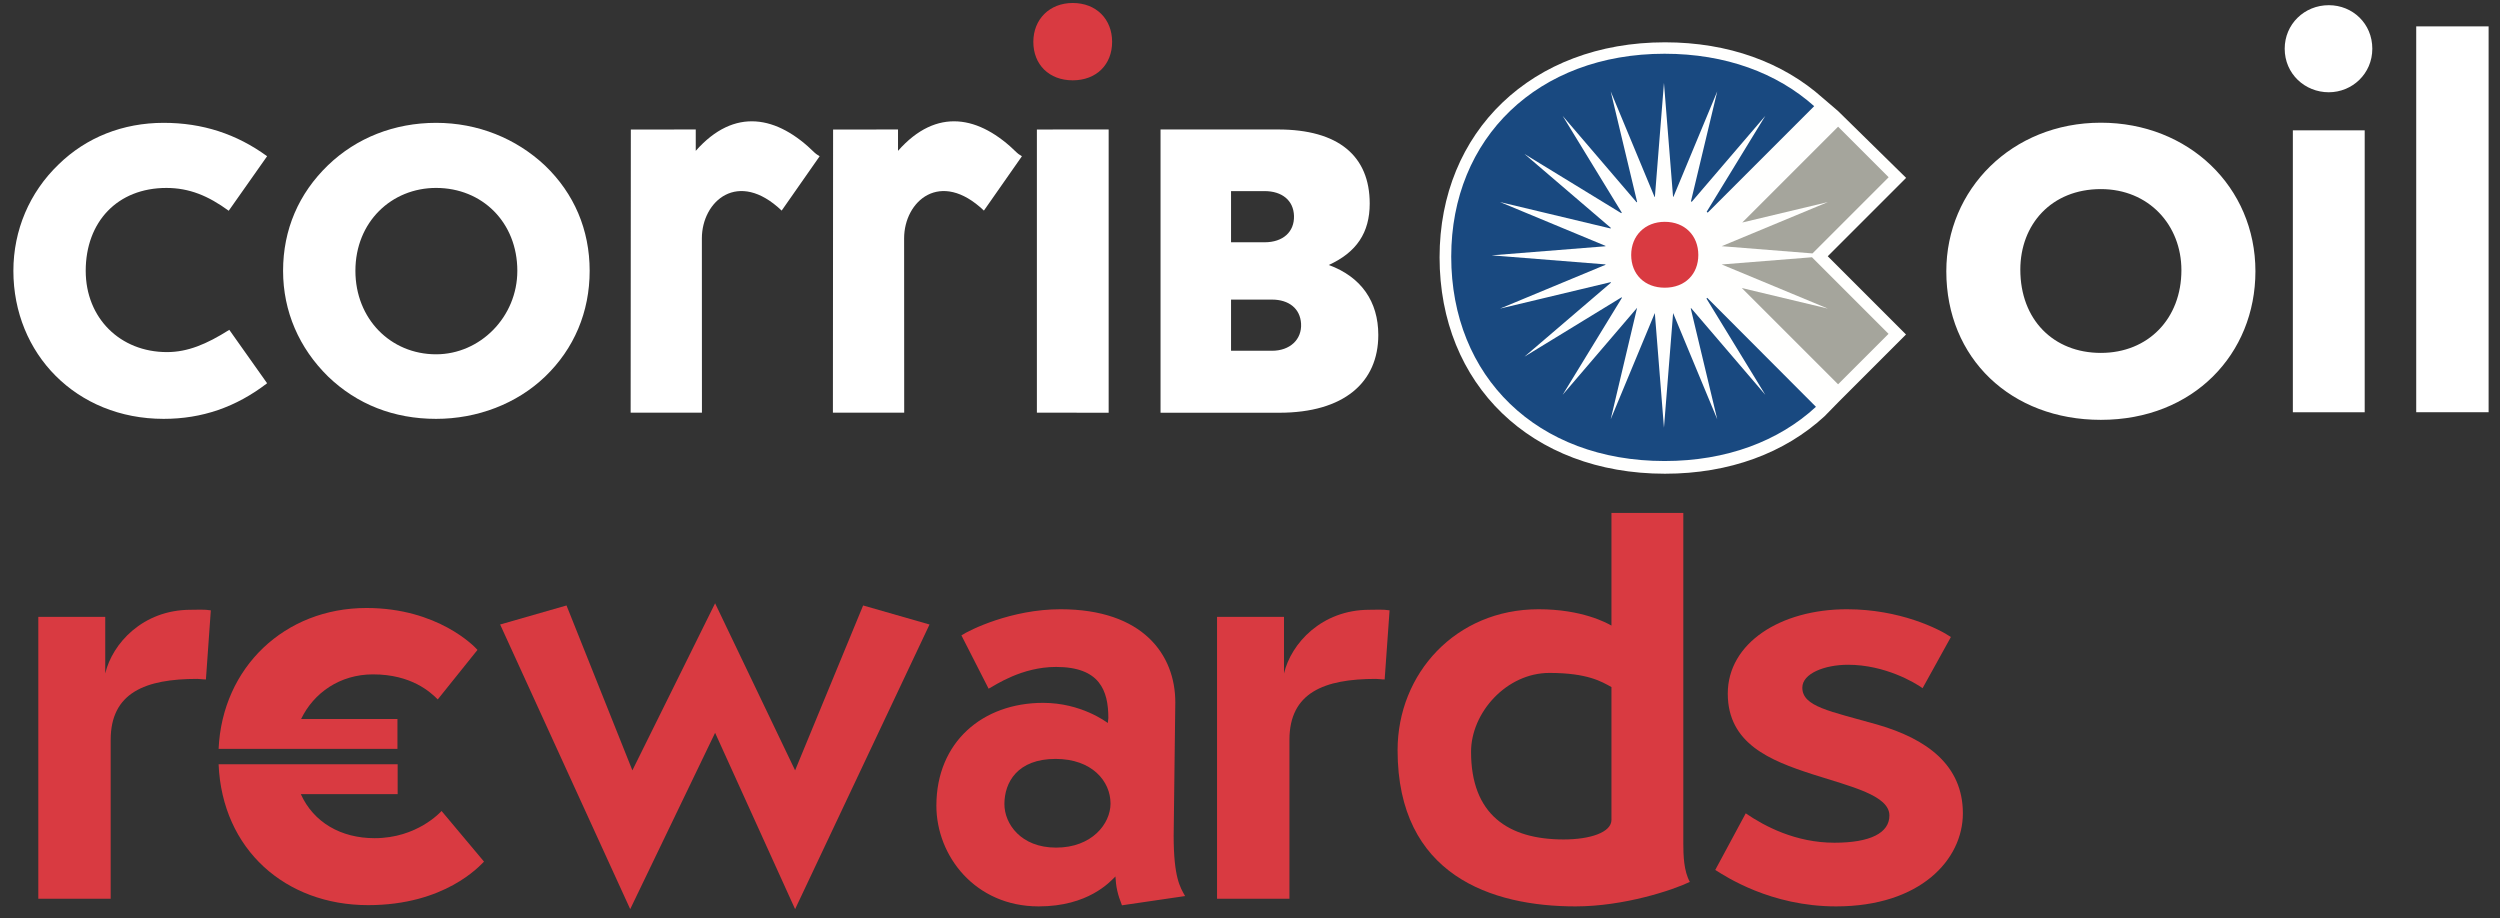 <svg width="147" height="54" viewBox="0 0 147 54" fill="none" xmlns="http://www.w3.org/2000/svg">
<rect x="0" y="0" width="147" height="54" fill="#333333" stroke="none"/>
<path fill-rule="evenodd" clip-rule="evenodd" d="M68.24 7.613V24.269H75.219C79.022 24.269 81.044 22.488 81.044 19.696C81.044 17.722 80.033 16.279 78.132 15.581C79.768 14.834 80.539 13.679 80.539 11.97C80.539 9.178 78.709 7.613 75.147 7.613H68.24ZM72.385 17.616H74.791C75.787 17.616 76.451 18.143 76.503 19.028C76.557 19.96 75.853 20.625 74.791 20.625H72.385V17.616ZM72.385 11.237H74.358C75.376 11.237 76.061 11.779 76.087 12.695C76.114 13.634 75.441 14.246 74.358 14.246H72.385V11.237Z" fill="white"/>
<path fill-rule="evenodd" clip-rule="evenodd" d="M60.969 24.265L65.189 24.268V7.613L60.969 7.615V24.265Z" fill="white"/>
<path fill-rule="evenodd" clip-rule="evenodd" d="M15.706 22.535L13.482 19.394C12.14 20.244 11.028 20.703 9.817 20.703C7.069 20.703 5.04 18.707 5.04 15.925C5.04 13.046 6.905 11.051 9.784 11.051C11.126 11.051 12.238 11.509 13.449 12.392L15.706 9.186C13.907 7.877 11.911 7.223 9.621 7.223C7.232 7.223 5.073 8.074 3.437 9.677C1.736 11.313 0.787 13.537 0.787 15.925C0.787 20.8 4.484 24.629 9.621 24.629C11.878 24.629 13.874 23.942 15.706 22.535Z" fill="white"/>
<path fill-rule="evenodd" clip-rule="evenodd" d="M20.898 15.925C20.898 13.046 23.024 11.05 25.642 11.05C28.358 11.05 30.419 13.079 30.419 15.925C30.419 18.641 28.227 20.833 25.642 20.833C22.959 20.833 20.898 18.739 20.898 15.925ZM16.645 15.925C16.645 18.314 17.593 20.473 19.294 22.142C20.996 23.778 23.155 24.629 25.642 24.629C28.063 24.629 30.386 23.745 32.054 22.142C33.756 20.506 34.672 18.346 34.672 15.925C34.672 13.505 33.756 11.378 32.054 9.742C30.353 8.139 28.096 7.223 25.642 7.223C23.188 7.223 20.963 8.106 19.294 9.709C17.561 11.378 16.645 13.505 16.645 15.925Z" fill="white"/>
<path fill-rule="evenodd" clip-rule="evenodd" d="M37.082 24.266L41.274 24.264L41.27 14.018C41.27 11.82 43.399 9.943 45.962 12.383L48.195 9.188C48.15 9.144 48.02 9.094 47.903 8.98C45.699 6.799 43.187 6.292 40.91 8.87V7.614L37.093 7.616L37.082 24.266Z" fill="white"/>
<path fill-rule="evenodd" clip-rule="evenodd" d="M48.975 24.266L53.167 24.264L53.162 14.018C53.162 11.82 55.292 9.943 57.854 12.383L60.088 9.188C60.043 9.144 59.913 9.094 59.796 8.98C57.591 6.799 55.08 6.292 52.803 8.87V7.614L48.986 7.616L48.975 24.266Z" fill="white"/>
<path fill-rule="evenodd" clip-rule="evenodd" d="M63.076 0.176C64.467 0.176 65.393 1.132 65.393 2.464C65.393 3.796 64.467 4.723 63.076 4.723C61.686 4.723 60.76 3.796 60.76 2.464C60.76 1.132 61.715 0.176 63.076 0.176Z" fill="#D93A41"/>
<path fill-rule="evenodd" clip-rule="evenodd" d="M118.795 15.855C118.795 13.199 120.619 11.119 123.531 11.119C126.347 11.119 128.267 13.231 128.267 15.887C128.267 18.735 126.315 20.751 123.531 20.751C120.747 20.751 118.795 18.799 118.795 15.855ZM123.531 7.215C118.283 7.215 114.443 11.151 114.443 15.951C114.443 21.071 118.251 24.687 123.531 24.687C128.971 24.687 132.619 20.815 132.619 15.951C132.619 10.991 128.683 7.215 123.531 7.215Z" fill="white"/>
<path fill-rule="evenodd" clip-rule="evenodd" d="M134.34 2.865C134.34 4.337 135.524 5.425 136.932 5.425C138.308 5.425 139.492 4.337 139.492 2.865C139.492 1.392 138.34 0.305 136.932 0.305C135.492 0.305 134.34 1.425 134.34 2.865ZM134.82 24.241H139.044V7.664H134.82V24.241Z" fill="white"/>
<path fill-rule="evenodd" clip-rule="evenodd" d="M142.074 24.239H146.33V1.551H142.074V24.239Z" fill="white"/>
<path fill-rule="evenodd" clip-rule="evenodd" d="M108.077 6.529L112.08 10.459L107.472 15.067L112.073 19.668L108.105 23.637L107.281 24.479C104.946 26.631 101.7 27.855 97.9 27.855C90.032 27.855 84.647 22.605 84.647 15.128C84.647 7.733 90.081 2.488 97.9 2.488C101.64 2.488 104.842 3.673 107.169 5.752L108.077 6.529Z" fill="#FFFFFE"/>
<path fill-rule="evenodd" clip-rule="evenodd" d="M102.445 13.084L108.08 7.449L111.053 10.422L106.574 14.901L101.234 14.476L107.481 11.881L102.445 13.084ZM106.544 15.127L111.047 19.63L108.08 22.597L102.419 16.936L107.481 18.146L101.234 15.55L106.544 15.127Z" fill="#A5A59C"/>
<path fill-rule="evenodd" clip-rule="evenodd" d="M106.674 6.243L100.43 12.487L100.407 12.501L100.354 12.449L103.8 6.813L99.477 11.864L99.427 11.842L100.974 5.373L98.4 11.569L98.375 11.566L97.841 4.877L97.308 11.576L97.287 11.579L94.709 5.373L96.264 11.879L96.232 11.894L91.884 6.813L95.361 12.502L95.329 12.534L89.641 9.055L94.718 13.4L94.702 13.435L88.201 11.881L94.404 14.458L94.401 14.48L87.705 15.014L94.403 15.547L94.406 15.569L88.201 18.146L94.708 16.59L94.723 16.622L89.641 20.971L95.346 17.483L95.372 17.508L91.883 23.215L96.261 18.099L94.709 24.654L97.304 18.407L97.841 25.149L98.379 18.407L100.974 24.654L99.415 18.133L99.442 18.122L103.8 23.215L100.34 17.555L100.385 17.512L106.778 23.921C104.59 25.938 101.524 27.108 97.876 27.108C90.376 27.108 85.332 22.151 85.332 15.091C85.332 8.116 90.42 3.16 97.876 3.16C101.466 3.16 104.493 4.295 106.674 6.243Z" fill="#194980"/>
<path fill-rule="evenodd" clip-rule="evenodd" d="M97.888 13.043C99.072 13.043 99.861 13.857 99.861 14.992C99.861 16.127 99.072 16.917 97.888 16.917C96.704 16.917 95.914 16.127 95.914 14.992C95.914 13.857 96.728 13.043 97.888 13.043Z" fill="#D93A41"/>
<path fill-rule="evenodd" clip-rule="evenodd" d="M21.548 35.75C25.74 35.75 27.916 38.021 28.076 38.214L25.74 41.126C25.324 40.71 24.204 39.653 21.932 39.653C19.989 39.653 18.445 40.739 17.705 42.278H23.37V44.034H12.854C13.071 39.241 16.738 35.75 21.548 35.75ZM17.688 46.694C18.441 48.363 20.053 49.285 22.028 49.285C24.524 49.285 25.9 47.75 25.964 47.686L28.46 50.663C28.204 50.917 26.156 53.222 21.644 53.222C16.797 53.222 13.066 49.963 12.854 44.94L23.382 44.938V46.694H17.688Z" fill="#D93A41"/>
<path fill-rule="evenodd" clip-rule="evenodd" d="M2.252 36.272V52.847H6.508V43.504C6.508 40.72 8.556 39.919 11.596 39.919C11.756 39.919 11.915 39.952 12.108 39.952L12.396 35.888C12.012 35.824 11.596 35.855 11.212 35.855C8.395 35.855 6.604 37.84 6.188 39.6V36.272H2.252Z" fill="#D93A41"/>
<path fill-rule="evenodd" clip-rule="evenodd" d="M50.752 35.601L46.752 45.297L42.048 35.473L37.184 45.297L33.311 35.601L29.408 36.721L37.056 53.457L42.048 43.089L46.752 53.457L54.656 36.721L50.752 35.601Z" fill="#D93A41"/>
<path fill-rule="evenodd" clip-rule="evenodd" d="M59.059 47.28C59.059 46 59.827 44.624 62.067 44.624C64.211 44.624 65.299 45.936 65.299 47.248C65.299 48.432 64.211 49.84 62.099 49.84C60.019 49.84 59.059 48.432 59.059 47.28ZM58.131 40.496C58.547 40.272 60.083 39.216 62.099 39.216C64.659 39.216 65.171 40.592 65.171 42.224C65.171 42.32 65.139 42.416 65.139 42.512C65.043 42.448 63.571 41.328 61.331 41.328C57.779 41.328 55.059 43.632 55.059 47.376C55.059 50.32 57.331 53.296 61.075 53.296C63.987 53.296 65.267 51.856 65.587 51.536C65.619 52.144 65.715 52.592 65.971 53.232L69.683 52.688C69.395 52.176 69.011 51.6 69.011 49.136L69.108 41.296C69.108 38.512 67.219 35.824 62.355 35.824C59.475 35.824 57.011 37.04 56.531 37.36L58.131 40.496Z" fill="#D93A41"/>
<path fill-rule="evenodd" clip-rule="evenodd" d="M71.562 36.272V52.847H75.819V43.504C75.819 40.72 77.866 39.919 80.906 39.919C81.067 39.919 81.226 39.952 81.418 39.952L81.707 35.888C81.322 35.824 80.906 35.855 80.522 35.855C77.706 35.855 75.914 37.84 75.499 39.6V36.272H71.562Z" fill="#D93A41"/>
<path fill-rule="evenodd" clip-rule="evenodd" d="M91.938 49.36C88.674 49.36 86.498 47.888 86.498 44.208C86.498 41.904 88.578 39.568 91.106 39.568C93.346 39.568 94.178 40.08 94.754 40.4V48.208C94.754 48.944 93.506 49.36 91.938 49.36ZM94.754 36.784C94.466 36.624 93.026 35.824 90.466 35.824C85.602 35.824 82.178 39.6 82.178 44.112C82.178 51.472 87.714 53.296 92.642 53.296C95.49 53.296 98.37 52.336 99.362 51.856C99.01 51.216 98.978 50.32 98.978 49.552V30.16H94.754V36.784Z" fill="#D93A41"/>
<path fill-rule="evenodd" clip-rule="evenodd" d="M108.601 35.824C104.697 35.824 101.593 37.808 101.593 40.784C101.593 43.728 104.089 44.72 106.553 45.52C108.857 46.256 111.097 46.768 111.097 47.952C111.097 48.976 109.977 49.552 107.865 49.552C105.593 49.552 103.769 48.592 102.649 47.824L100.857 51.152C101.465 51.536 104.121 53.296 107.961 53.296C112.921 53.296 115.417 50.543 115.417 47.824C115.417 44.976 113.273 43.44 110.393 42.608C107.577 41.808 105.977 41.552 105.977 40.432C105.977 39.6 107.289 39.088 108.665 39.088C110.841 39.088 112.601 40.144 113.049 40.464L114.713 37.456C114.009 36.976 111.705 35.824 108.601 35.824Z" fill="#D93A41"/>
</svg>
